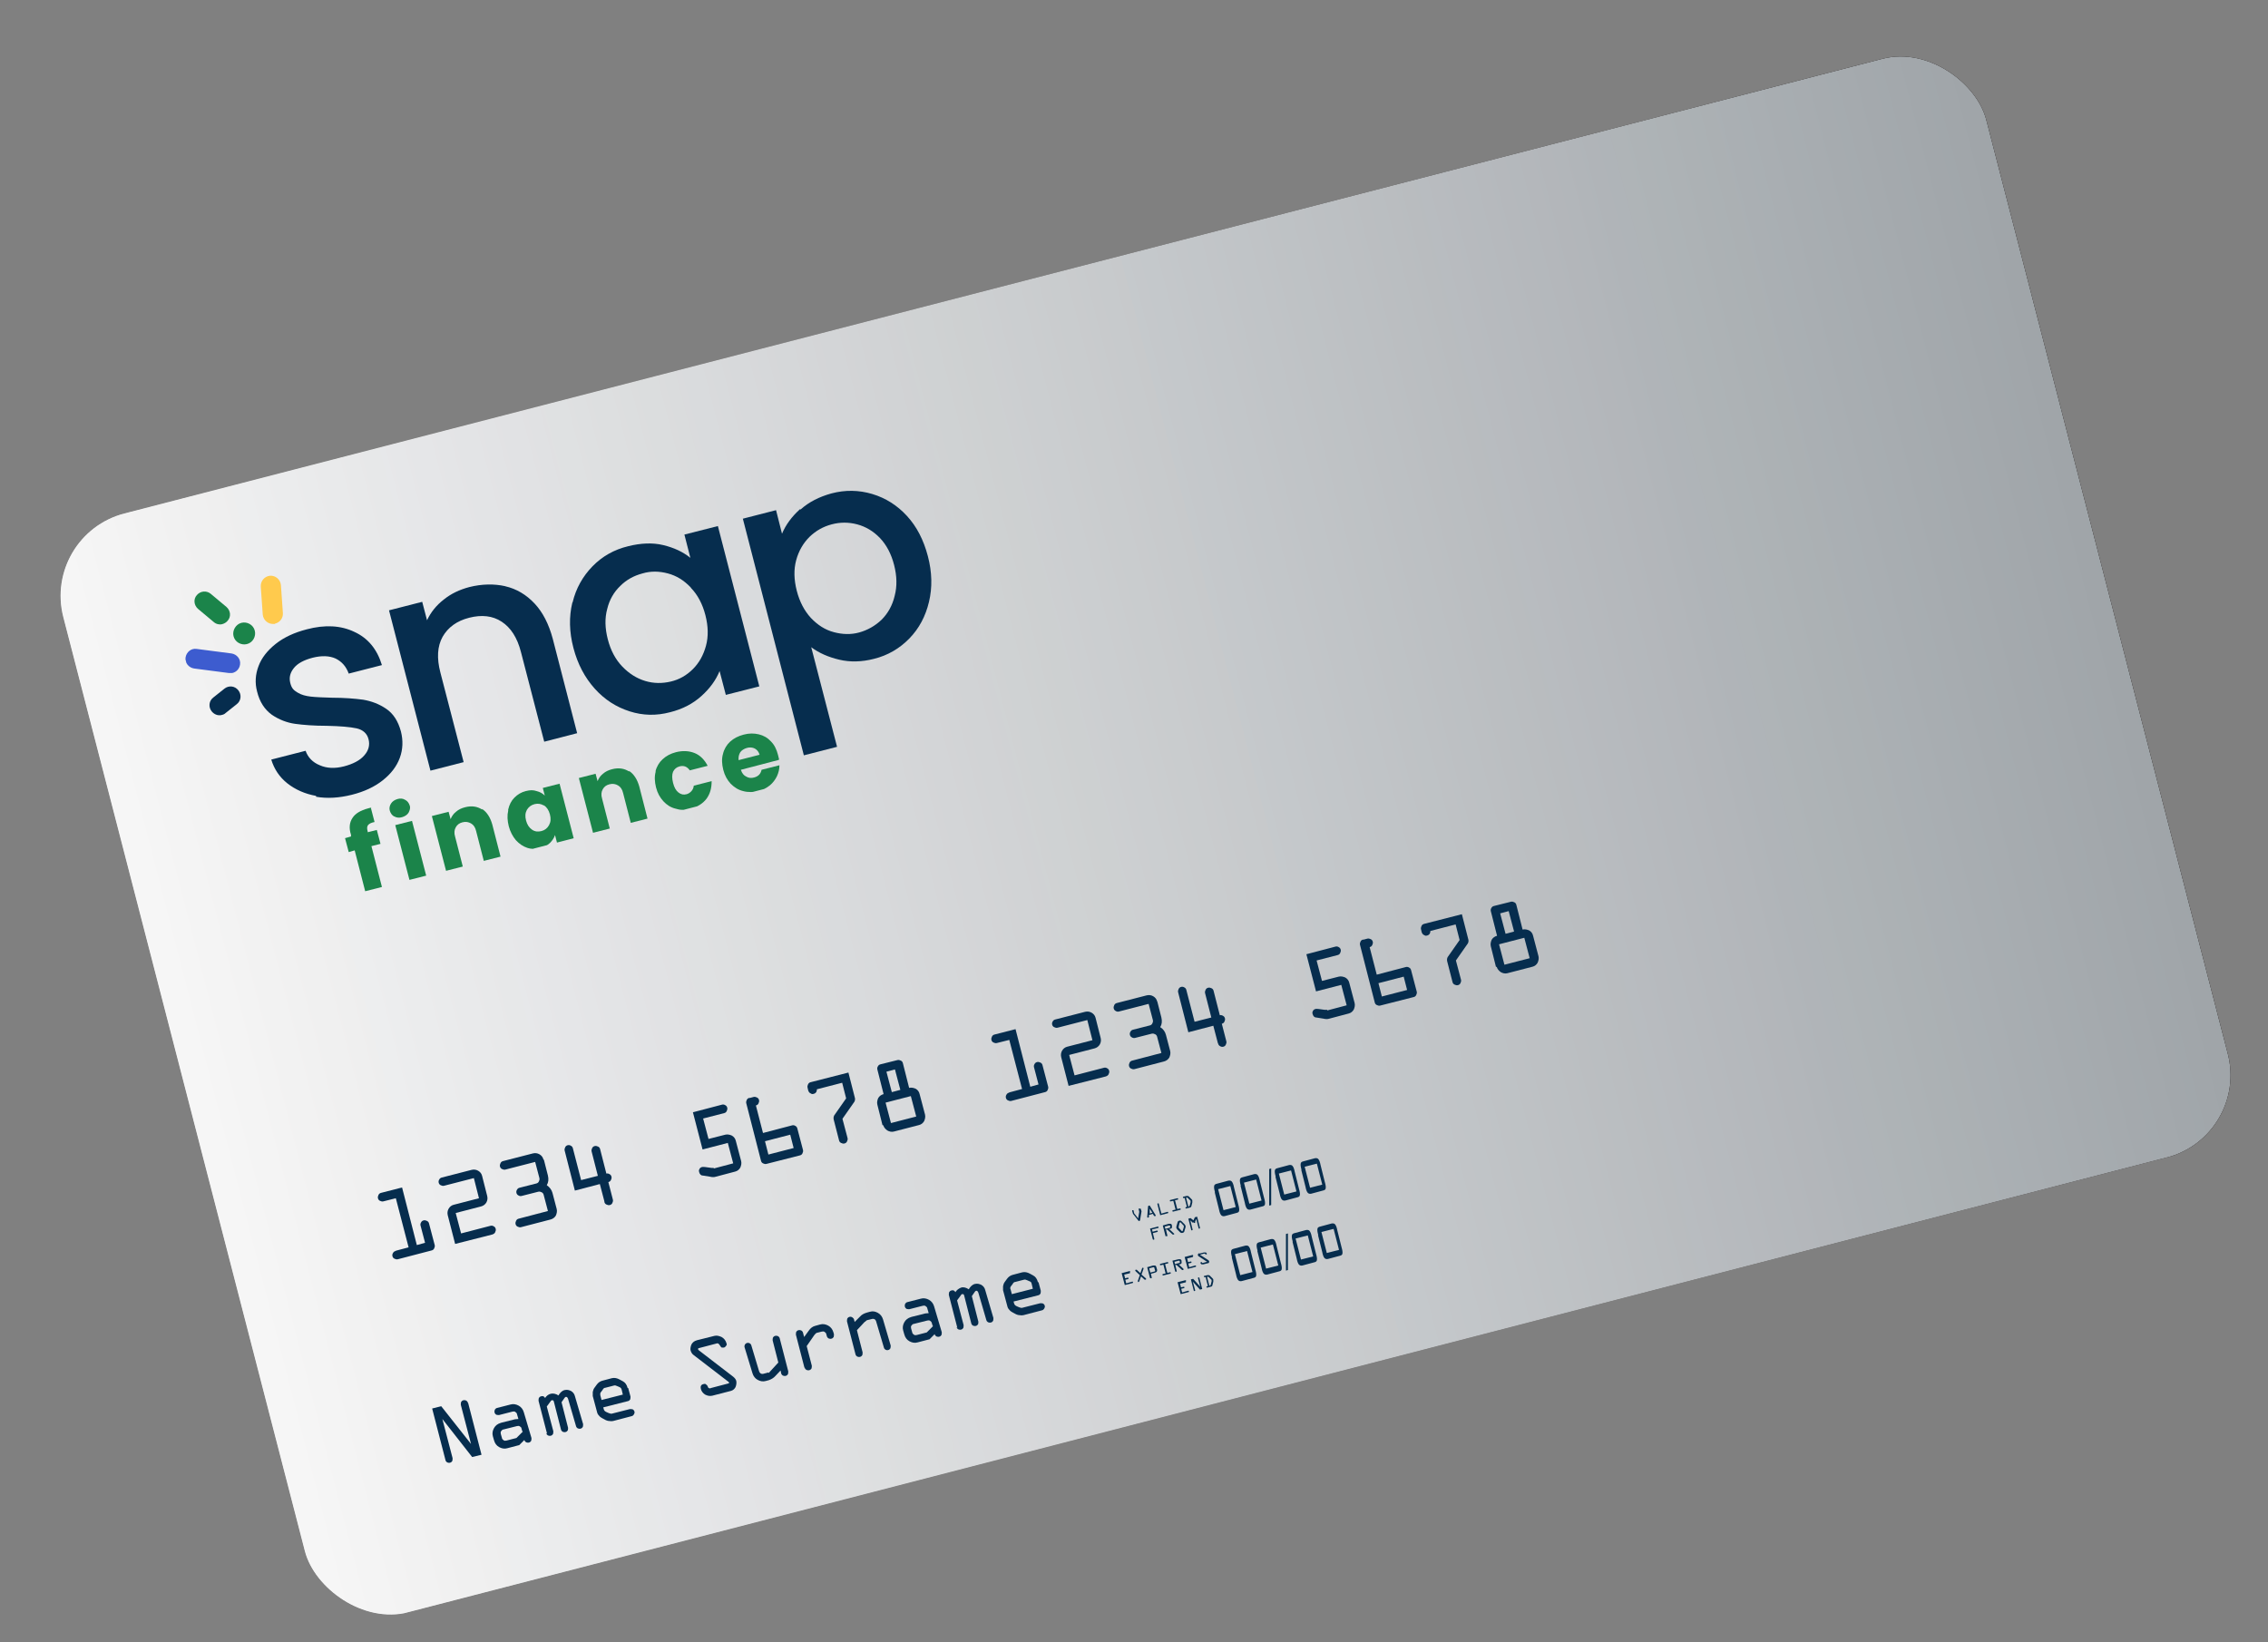 <?xml version="1.0" encoding="UTF-8"?>
<svg id="Objects" xmlns="http://www.w3.org/2000/svg" xmlns:xlink="http://www.w3.org/1999/xlink" version="1.1" viewBox="0 0 799.3 578.8">
  <rect x="0" y="0" width="799.3" height="578.8" fill="#808080" stroke="none"/>
  <defs>
    <style>
      .cls-1 {
        fill: #3d5ccf;
      }

      .cls-1, .cls-2, .cls-3, .cls-4, .cls-5, .cls-6, .cls-7 {
        stroke-width: 0px;
      }

      .cls-8 {
        clip-path: url(#clippath);
      }

      .cls-2 {
        fill: none;
      }

      .cls-3 {
        fill: url(#linear-gradient);
      }

      .cls-9 {
        clip-path: url(#clippath-1);
      }

      .cls-4 {
        fill: url(#White_Black);
      }

      .cls-5 {
        fill: #1b844a;
      }

      .cls-10 {
        opacity: .6;
      }

      .cls-6 {
        fill: #ffca4d;
      }

      .cls-7 {
        fill: #062d4e;
      }
    </style>
    <clipPath id="clippath">
      <rect class="cls-2" x="53.6" y="94.7" width="700" height="400" rx="30" ry="30" transform="translate(-60.8 110.2) rotate(-14.5)"/>
    </clipPath>
    <linearGradient id="White_Black" data-name="White, Black" x1="-43.1" y1="227.7" x2="676.1" y2="227.7" gradientTransform="translate(83.2 61.7)" gradientUnits="userSpaceOnUse">
      <stop offset="0" stop-color="#fff"/>
      <stop offset="1" stop-color="#272525"/>
    </linearGradient>
    <linearGradient id="linear-gradient" x1="-43.1" y1="227.7" x2="676.1" y2="227.7" gradientTransform="translate(83.2 61.7)" gradientUnits="userSpaceOnUse">
      <stop offset="0" stop-color="#f3f3f3"/>
      <stop offset=".9" stop-color="#eff8ff"/>
    </linearGradient>
    <clipPath id="clippath-1">
      <rect class="cls-2" x="70.3" y="176.9" width="262.5" height="116.9" transform="translate(-52.4 57.8) rotate(-14.5)"/>
    </clipPath>
  </defs>
  <g class="cls-8">
    <rect class="cls-4" x="40.1" y="83.3" width="719.2" height="412.2" transform="translate(-59.6 109) rotate(-14.5)"/>
    <g class="cls-10">
      <rect class="cls-3" x="40.1" y="83.3" width="719.2" height="412.2" transform="translate(-59.6 109) rotate(-14.5)"/>
    </g>
  </g>
  <g>
    <path class="cls-7" d="M165,494.5l4.7,18.2-3.3.8-10.5-13.4,3.6,13.8c0,.3,0,.7-.1,1-.2.3-.4.5-.8.6s-.7,0-1-.1c-.3-.2-.5-.4-.6-.8l-4.7-18.2,3.2-.8,10.5,13.3-3.6-13.8c0-.3,0-.7.1-1,.2-.3.4-.5.8-.6s.7,0,1,.1c.3.2.5.4.6.8Z"/>
    <path class="cls-7" d="M176.7,501.4l4.8-1.2c.3,0,.7-.1,1.2-.1l-.5-1.7c0-.3-.3-.6-.6-.8-.3-.2-.6-.2-1-.1l-4.7,1.2c-.3,0-.7,0-1-.1-.3-.2-.5-.4-.6-.8s0-.7.1-1c.2-.3.4-.5.8-.6l4.7-1.2c1-.3,2-.1,2.9.4.9.5,1.5,1.3,1.8,2.3l2.7,9.1c0,.3,0,.7-.1,1-.2.3-.4.5-.8.6s-.7,0-1-.1c-.3-.2-.5-.4-.6-.8l-1.8,1.8-4.2,1.1c-1,.3-2,.1-2.9-.4-.9-.5-1.5-1.3-1.8-2.4l-.4-1.4c-.3-1-.1-2,.4-2.9.5-.9,1.3-1.5,2.3-1.8ZM184.1,504.5l-.3-1c0-.4-.3-.6-.6-.8-.3-.2-.6-.2-1-.1l-4.8,1.2c-.3,0-.6.3-.8.6-.2.3-.2.6-.1,1l.4,1.4c0,.3.3.6.6.8.3.2.6.2,1,.1l3.5-.9,2.3-2.3Z"/>
    <path class="cls-7" d="M192.8,505.3l-3-11.6c0-.3,0-.7.1-1,.2-.3.4-.5.8-.6.6-.2,1.1,0,1.4.6.5-.8,1.2-1.3,2-1.5s1.9,0,2.7.6c.6-1,1.3-1.7,2.2-1.9s1.5,0,2.2.3c.7.4,1.2,1,1.4,1.8l2.9,9.9c0,.3,0,.6-.1,1-.2.3-.4.5-.8.6s-.7,0-1-.1c-.3-.2-.5-.4-.6-.8l-2.8-9.6c-.2-.5-.4-.7-.7-.7s-.3.2-.5.3l-1.1,1.6,2.3,9c0,.3,0,.6-.1.9-.2.3-.4.5-.8.6s-.6,0-1-.1c-.3-.2-.5-.4-.6-.8l-2.5-9.8c-.1-.4-.3-.6-.7-.5s-.3.1-.4.3l-1.4,1.9,2.3,8.7c0,.3,0,.6-.1,1-.2.3-.4.5-.8.6s-.7,0-1-.1c-.3-.2-.5-.4-.6-.8Z"/>
    <path class="cls-7" d="M221.4,489.2l.8,3c0,.3,0,.6-.1,1-.2.3-.4.5-.8.6l-8.7,2.2.2.7c.1.4.4.7.8.9l.9.4c.5.2.9.3,1.2.2l6.3-1.6c.3,0,.7,0,1,.1.3.2.5.4.6.8s0,.6-.2,1c-.2.3-.4.5-.8.6l-6.5,1.7c-.4.1-.9.1-1.4,0-.5,0-.9-.2-1.2-.3l-1.3-.7c-.4-.2-.8-.5-1.1-.9-.4-.4-.6-.8-.7-1.3l-1.5-5.6c0-.3,0-.8,0-1.4.1-.6.3-1.1.6-1.5l.8-1.1c.5-.7,1.2-1.2,2-1.4l3.4-.9c.9-.2,1.8,0,2.7.5l1.1.6c.8.4,1.4,1.2,1.7,2.4ZM211.5,491.5l.5,1.9,7.5-1.9-.4-1.7c-.1-.5-.4-.8-.7-.9l-.9-.4c-.4-.2-.8-.3-1.1-.2l-3.1.8c-.4,0-.7.3-.9.7l-.6.8c-.3.3-.3.7-.2,1.1Z"/>
    <path class="cls-7" d="M245.4,472.4l6.4-1.6c.8-.2,1.6,0,2.5.4.9.5,1.4,1.2,1.7,2.1s0,.7-.1,1c-.2.3-.4.5-.7.6s-.7,0-.9,0c-.2-.1-.4-.5-.7-.9-.3-.5-.7-.7-1.1-.5l-6.1,1.6c-.3,0-.4.2-.4.4,0,.1.1.2.3.4l12.1,9.3c.6.5,1,1,1.1,1.6s0,1.4-.3,2.1c-.4.7-.9,1.1-1.6,1.3l-6.6,1.7c-.9.2-1.7,0-2.5-.4-.8-.5-1.3-1.2-1.5-2s0-1.5.9-1.7.6,0,.9.1c.3.2.5.4.6.7s.2.5.4.6c.2.1.5.2.7,0l6.1-1.6c.3,0,.4-.2.3-.4,0-.1-.1-.2-.3-.3l-12.1-9.3c-.6-.4-.9-1-1.1-1.6s0-1.5.3-2.2c.4-.7,1-1.2,1.8-1.4Z"/>
    <path class="cls-7" d="M270.9,483.9l3.4-3.7-2-7.8c0-.3,0-.7.1-1,.2-.3.4-.5.8-.6s.7,0,1,.1c.3.2.5.4.6.8l3,11.6c0,.3,0,.6-.1,1-.2.3-.4.5-.8.6s-.6,0-1-.1c-.3-.2-.5-.4-.6-.8l-.2-1-1.8,1.9c-.7.8-1.5,1.2-2.3,1.5l-1.1.3c-1,.3-2,.1-2.9-.4-.9-.5-1.5-1.3-1.8-2.3l-2.8-9.2c-.1-.3,0-.6.1-.9.2-.3.4-.5.8-.6s.6,0,.9.1c.3.2.5.4.6.8l2.7,9c.3.9.9,1.2,1.8.9l1.5-.4Z"/>
    <path class="cls-7" d="M283.5,482l-3-11.6c0-.3,0-.7.1-1,.2-.3.4-.5.8-.6s.7,0,1,.1c.3.2.5.4.6.8l.4,1.5,1.6-2.2c.6-.9,1.4-1.5,2.2-1.7l1.8-.5c1-.3,2-.1,2.9.4.9.5,1.5,1.3,1.8,2.3l.2.7c0,.3,0,.7-.1,1-.2.3-.4.5-.8.6s-.7,0-1-.1c-.3-.2-.5-.4-.6-.8l-.2-.7c0-.3-.3-.6-.6-.8-.3-.2-.6-.2-1-.1l-1.6.4c-.3,0-.7.4-1,.8l-2.7,3.9,1.8,6.9c0,.3,0,.7-.1,1-.2.3-.4.5-.8.6s-.7,0-1-.1c-.3-.2-.5-.4-.6-.8Z"/>
    <path class="cls-7" d="M304.8,465.8l-2.8,3,2,7.8c0,.3,0,.6-.1,1-.2.3-.4.5-.8.6s-.7,0-1-.1c-.3-.2-.5-.4-.6-.8l-3-11.6c0-.3,0-.7.1-1,.2-.3.4-.5.8-.6s.7,0,1,.2c.3.2.5.4.6.8l.2.8,1.9-1.9c.6-.7,1.4-1.1,2.4-1.4l1.1-.3c1-.3,1.9-.1,2.8.4.9.5,1.5,1.3,1.8,2.3l2.7,9.2c0,.3,0,.6-.1,1-.2.3-.4.5-.8.6s-.6,0-.9-.1c-.3-.2-.5-.4-.6-.8l-2.7-9.1c-.2-.8-.8-1.2-1.7-.9l-1.2.3c-.4,0-.7.3-1.1.7Z"/>
    <path class="cls-7" d="M321.3,464.1l4.8-1.2c.3,0,.7-.1,1.2-.1l-.5-1.7c0-.3-.3-.6-.6-.8-.3-.2-.6-.2-1-.1l-4.7,1.2c-.3,0-.7,0-1-.1-.3-.2-.5-.4-.6-.8s0-.7.1-1c.2-.3.4-.5.8-.6l4.7-1.2c1-.3,2-.1,2.9.4.9.5,1.5,1.3,1.8,2.3l2.7,9.1c0,.3,0,.7-.1,1-.2.3-.4.5-.8.6s-.7,0-1-.1c-.3-.2-.5-.4-.6-.8l-1.8,1.8-4.2,1.1c-1,.3-2,.1-2.9-.4-.9-.5-1.5-1.3-1.8-2.4l-.4-1.4c-.3-1-.1-2,.4-2.9.5-.9,1.3-1.5,2.3-1.8ZM328.7,467.3l-.3-1c-.1-.4-.3-.6-.6-.8-.3-.2-.6-.2-1-.1l-4.8,1.2c-.3,0-.6.3-.8.6-.2.3-.2.6-.1,1l.4,1.4c0,.3.3.6.6.8.3.2.6.2,1,.1l3.5-.9,2.3-2.3Z"/>
    <path class="cls-7" d="M337.4,468l-3-11.6c0-.3,0-.7.1-1,.2-.3.4-.5.8-.6.6-.2,1.1,0,1.4.6.5-.8,1.2-1.3,2-1.6s1.9,0,2.7.6c.6-1,1.3-1.7,2.2-1.9s1.5,0,2.2.3c.7.4,1.2,1,1.4,1.8l2.9,9.9c0,.3,0,.6-.1,1-.2.3-.4.5-.8.6s-.7,0-1-.1c-.3-.2-.5-.4-.6-.8l-2.8-9.6c-.2-.5-.4-.7-.7-.7s-.3.2-.5.3l-1.1,1.6,2.3,9c0,.3,0,.6-.1.9-.2.3-.4.5-.8.6s-.6,0-1-.1c-.3-.2-.5-.4-.6-.8l-2.5-9.8c-.1-.4-.3-.6-.7-.5s-.3.1-.4.3l-1.4,1.9,2.3,8.7c0,.3,0,.6-.1,1-.2.3-.4.5-.8.6s-.7,0-1-.1c-.3-.2-.5-.4-.6-.8Z"/>
    <path class="cls-7" d="M366,451.9l.8,3c0,.3,0,.6-.1,1-.2.3-.4.5-.8.6l-8.7,2.2.2.7c.1.4.4.7.8.9l.9.4c.5.2.9.3,1.2.2l6.3-1.6c.3,0,.7,0,1,.1.3.2.5.4.6.8s0,.6-.2,1c-.2.3-.4.5-.8.6l-6.5,1.7c-.4.1-.9.1-1.4,0-.5,0-.9-.2-1.2-.3l-1.3-.7c-.4-.2-.8-.5-1.1-.9-.4-.4-.6-.8-.7-1.3l-1.5-5.6c0-.3,0-.8,0-1.4.1-.6.3-1.1.6-1.5l.8-1.1c.5-.7,1.2-1.2,2-1.4l3.4-.9c.9-.2,1.8,0,2.7.5l1.1.6c.8.4,1.4,1.2,1.7,2.4ZM356.1,454.2l.5,1.9,7.4-1.9-.4-1.7c-.1-.5-.3-.8-.7-.9l-.9-.4c-.4-.2-.8-.3-1.1-.2l-3.1.8c-.4,0-.7.3-.9.7l-.6.8c-.3.3-.3.7-.2,1.1Z"/>
  </g>
  <g>
    <path class="cls-7" d="M139.5,440.8l4.5-1.2-4.5-17.3-4.4,1.1c-.4.1-.8,0-1.2-.2-.4-.2-.6-.5-.7-.9s0-.8.2-1.2c.2-.4.5-.6.9-.7l7.4-1.9,5.2,20.3,2.9-.8-1.6-6.1c-.1-.4,0-.8.2-1.1.2-.4.5-.6.9-.7s.8,0,1.2.2c.4.2.6.5.7.9l2,7.6c.1.4,0,.8-.2,1.2-.2.4-.5.6-.9.7l-11.9,3.1c-.4.1-.8,0-1.2-.2-.4-.2-.6-.5-.7-.9s0-.8.2-1.1c.2-.4.5-.6.9-.7Z"/>
    <path class="cls-7" d="M173.8,435l-13.4,3.4-2.6-10.1c-.2-.8-.1-1.6.3-2.3.4-.7,1-1.2,1.8-1.4l8.9-2.3-1.8-7.1-10.5,2.7c-.4.1-.8,0-1.2-.2-.4-.2-.6-.5-.7-.9s0-.8.2-1.1c.2-.4.5-.6.9-.7l10.5-2.7c.8-.2,1.6-.1,2.3.3.7.4,1.2,1,1.4,1.8l1.8,7.1c.2.8.1,1.6-.3,2.3-.4.7-1.1,1.2-1.9,1.4l-8.9,2.3,1.9,7.2,10.4-2.7c.4-.1.8,0,1.1.2.4.2.6.5.7.9s0,.8-.2,1.2c-.2.4-.5.6-.9.7Z"/>
    <path class="cls-7" d="M191.7,408.8l1.4,5.5c.3,1.3.2,2.4-.4,3.4,1,.7,1.7,1.6,2,2.7l1.5,5.7c.2.8,0,1.6-.3,2.3-.4.7-1.1,1.2-1.9,1.4l-10.4,2.7c-.4.1-.8,0-1.2-.2-.4-.2-.6-.5-.7-.9s0-.8.2-1.2c.2-.4.5-.6.9-.7l10.3-2.7-1.5-5.7c-.1-.4-.3-.7-.7-.9-.4-.2-.7-.3-1.2-.2l-5.9,1.5c-.4.1-.8,0-1.1-.2-.4-.2-.6-.5-.7-.9s0-.8.2-1.1c.2-.4.5-.6.9-.7l5.9-1.5c.4-.1.7-.3.9-.7.2-.4.3-.7.2-1.2l-1.5-5.7-10.5,2.7c-.4.1-.8,0-1.2-.2-.4-.2-.6-.5-.7-.9s0-.8.2-1.2c.2-.4.5-.6.9-.7l10.5-2.7c.8-.2,1.6-.1,2.3.3.7.4,1.2,1,1.4,1.8Z"/>
    <path class="cls-7" d="M213,423.4l-1.6-6.1-8.8,2.3-3.6-14.1c-.1-.4,0-.8.2-1.2.2-.4.5-.6.9-.7s.8,0,1.1.2c.4.2.6.5.7.9l2.9,11.2,5.9-1.5-2.2-8.6c-.1-.4,0-.8.2-1.2.2-.4.5-.6.9-.7s.8,0,1.2.2c.4.2.6.5.7.9l2.2,8.6c.4-.1.8,0,1.1.2.4.2.6.5.7.9s0,.8-.2,1.2c-.2.4-.5.6-.9.7l1.6,6.2c.1.4,0,.8-.2,1.2-.2.4-.5.6-.9.7s-.8,0-1.2-.2c-.4-.2-.6-.5-.7-.9Z"/>
    <path class="cls-7" d="M251.6,411.8l6.8-1.8-1.9-7.2-8.9,2.3-3.4-13.1,10.3-2.7c.4-.1.8,0,1.1.2.4.2.6.5.7.9s0,.8-.2,1.2c-.2.4-.5.6-.9.7l-7.4,1.9,1.9,7.2,5.9-1.5c.8-.2,1.6,0,2.3.3.7.4,1.2,1,1.4,1.8l1.9,7.2c.2.8,0,1.6-.3,2.3-.4.7-1,1.2-1.8,1.4l-6.8,1.8c-.6.2-1.3.2-2.1,0l-2.5-.4c-.7,0-1.1-.5-1.3-1.2s0-.8.1-1.1c.2-.4.5-.6.9-.7s.7,0,1.1,0l2.2.3c.3,0,.5,0,.8,0Z"/>
    <path class="cls-7" d="M264.1,387l1.5-.4c.4-.1.8,0,1.2.2.4.2.6.5.7.9s0,.8-.2,1.2c-.2.4-.5.6-.9.7l2.5,9.7,10.3-2.7c.4-.1.8,0,1.1.2.4.2.6.5.7.9l2,7.6c.1.4,0,.8-.2,1.2-.2.4-.5.6-.9.7l-11.8,3c-.4.1-.8,0-1.2-.2-.4-.2-.6-.5-.7-.9l-5.2-20.3c-.1-.4,0-.8.2-1.2.2-.4.5-.6,1-.7ZM269.6,402.2l1.2,4.7,8.9-2.3-1.2-4.7-8.9,2.3Z"/>
    <path class="cls-7" d="M284.9,384.6l-.3-1.3c-.1-.4,0-.8.2-1.2.2-.4.5-.6.9-.7l13.3-3.4,2.3,9c.1.5,0,.9-.2,1.3l-4.2,6,1.8,6.8c.1.4,0,.8-.2,1.2-.2.4-.5.6-.9.7s-.8,0-1.2-.2c-.4-.2-.6-.5-.7-.9l-1.9-7.4c-.1-.6,0-1,.2-1.4l4.2-6-1.4-5.5-8.9,2.3c0,.9-.4,1.4-1.1,1.6s-.8,0-1.2-.2c-.4-.2-.6-.5-.7-.9Z"/>
    <path class="cls-7" d="M311,396.5l-1.8-7.2c-.2-.8,0-1.6.3-2.3.4-.7,1.1-1.2,1.9-1.4l-2.2-8.7c-.1-.4,0-.8.2-1.1.2-.4.5-.6.9-.7l6-1.5c.4-.1.8,0,1.2.2.4.2.6.5.7.9l2.2,8.7c.8-.2,1.6,0,2.3.3.7.4,1.2,1,1.4,1.9l1.9,7.2c.2.8,0,1.6-.3,2.3-.4.7-1,1.2-1.8,1.4l-8.9,2.3c-.8.2-1.6,0-2.3-.4-.7-.5-1.2-1.1-1.4-1.8ZM312.1,388.6l1.9,7.2,8.9-2.3-1.9-7.2-8.9,2.3ZM312.4,377.7l1.9,7.2,3-.8-1.9-7.2-3,.8Z"/>
    <path class="cls-7" d="M355.7,385l4.5-1.2-4.5-17.3-4.4,1.1c-.4.1-.8,0-1.2-.2-.4-.2-.6-.5-.7-.9s0-.8.2-1.2c.2-.4.5-.6.9-.7l7.4-1.9,5.2,20.3,2.9-.8-1.6-6.1c-.1-.4,0-.8.2-1.1.2-.4.5-.6.9-.7s.8,0,1.2.2c.4.2.6.5.7.9l2,7.6c.1.4,0,.8-.2,1.2-.2.4-.5.6-.9.7l-11.9,3.1c-.4.1-.8,0-1.2-.2-.4-.2-.6-.5-.7-.9s0-.8.2-1.1c.2-.4.5-.6.9-.7Z"/>
    <path class="cls-7" d="M390,379.3l-13.4,3.4-2.6-10.1c-.2-.8-.1-1.6.3-2.3.4-.7,1-1.2,1.8-1.4l8.9-2.3-1.8-7.1-10.5,2.7c-.4.1-.8,0-1.2-.2-.4-.2-.6-.5-.7-.9s0-.8.2-1.1c.2-.4.5-.6.9-.7l10.5-2.7c.8-.2,1.6-.1,2.3.3.7.4,1.2,1,1.4,1.8l1.8,7.1c.2.8.1,1.6-.3,2.3-.4.7-1.1,1.2-1.9,1.4l-8.9,2.3,1.9,7.2,10.4-2.7c.4-.1.8,0,1.1.2.4.2.6.5.7.9s0,.8-.2,1.2c-.2.4-.5.6-.9.7Z"/>
    <path class="cls-7" d="M407.9,353.1l1.4,5.5c.3,1.3.2,2.4-.4,3.4,1.1.7,1.7,1.6,2,2.7l1.5,5.7c.2.8,0,1.6-.3,2.3-.4.7-1.1,1.2-1.9,1.4l-10.4,2.7c-.4.1-.8,0-1.2-.2-.4-.2-.6-.5-.7-.9s0-.8.2-1.2c.2-.4.5-.6.9-.7l10.3-2.7-1.5-5.7c-.1-.4-.3-.7-.7-.9-.4-.2-.7-.3-1.2-.2l-5.9,1.5c-.4.1-.8,0-1.1-.2-.4-.2-.6-.5-.7-.9s0-.8.2-1.1c.2-.4.5-.6.9-.7l5.9-1.5c.4-.1.7-.3.9-.7.2-.4.3-.7.2-1.2l-1.5-5.7-10.5,2.7c-.4.1-.8,0-1.1-.2-.4-.2-.6-.5-.7-.9s0-.8.2-1.2c.2-.4.5-.6.9-.7l10.5-2.7c.8-.2,1.6-.1,2.3.3.7.4,1.2,1,1.4,1.8Z"/>
    <path class="cls-7" d="M429.2,367.6l-1.6-6.1-8.8,2.3-3.6-14.1c-.1-.4,0-.8.2-1.2.2-.4.5-.6.9-.7s.8,0,1.1.2c.4.2.6.5.7.9l2.9,11.2,5.9-1.5-2.2-8.6c-.1-.4,0-.8.2-1.2.2-.4.5-.6.9-.7s.8,0,1.2.2c.4.2.6.5.7.9l2.2,8.6c.4-.1.8,0,1.1.2.4.2.6.5.7.9s0,.8-.2,1.2c-.2.4-.5.6-.9.7l1.6,6.2c.1.4,0,.8-.2,1.2-.2.4-.5.6-.9.7s-.8,0-1.1-.2c-.4-.2-.6-.5-.7-.9Z"/>
    <path class="cls-7" d="M467.8,356.1l6.8-1.8-1.9-7.2-8.9,2.3-3.4-13.1,10.3-2.7c.4-.1.8,0,1.1.2.4.2.6.5.7.9s0,.8-.2,1.2c-.2.4-.5.6-.9.7l-7.4,1.9,1.9,7.2,5.9-1.5c.8-.2,1.6,0,2.3.3.7.4,1.2,1,1.4,1.8l1.9,7.2c.2.8,0,1.6-.3,2.3-.4.7-1,1.2-1.8,1.4l-6.8,1.8c-.6.2-1.3.2-2.1,0l-2.5-.4c-.7,0-1.1-.5-1.3-1.2s0-.8.1-1.1c.2-.4.5-.6.9-.7s.7,0,1.1,0l2.2.3c.3,0,.5,0,.8,0Z"/>
    <path class="cls-7" d="M480.4,331.2l1.5-.4c.4-.1.8,0,1.2.2.4.2.6.5.7.9s0,.8-.2,1.2c-.2.4-.5.6-.9.7l2.5,9.7,10.3-2.7c.4-.1.8,0,1.1.2.4.2.6.5.7.9l2,7.6c.1.4,0,.8-.2,1.2-.2.4-.5.6-.9.7l-11.8,3c-.4.1-.8,0-1.2-.2-.4-.2-.6-.5-.7-.9l-5.2-20.3c-.1-.4,0-.8.2-1.2.2-.4.5-.6,1-.7ZM485.8,346.5l1.2,4.7,8.9-2.3-1.2-4.7-8.9,2.3Z"/>
    <path class="cls-7" d="M501.1,328.8l-.3-1.3c-.1-.4,0-.8.2-1.2.2-.4.5-.6.9-.7l13.3-3.4,2.3,9c.1.5,0,.9-.2,1.3l-4.2,6,1.8,6.8c.1.4,0,.8-.2,1.2-.2.4-.5.6-.9.7s-.8,0-1.2-.2c-.4-.2-.6-.5-.7-.9l-1.9-7.4c-.1-.6,0-1,.2-1.4l4.2-6-1.4-5.5-8.9,2.3c0,.9-.4,1.4-1.1,1.6s-.8,0-1.2-.2c-.4-.2-.6-.5-.7-.9Z"/>
    <path class="cls-7" d="M527.2,340.7l-1.8-7.2c-.2-.8,0-1.6.3-2.3.4-.7,1.1-1.2,1.9-1.4l-2.2-8.7c-.1-.4,0-.8.2-1.1.2-.4.5-.6.9-.7l6-1.5c.4-.1.8,0,1.2.2.4.2.6.5.7.9l2.2,8.7c.8-.2,1.6,0,2.3.3.7.4,1.2,1,1.4,1.9l1.9,7.2c.2.8,0,1.6-.3,2.3-.4.7-1,1.2-1.8,1.4l-8.9,2.3c-.8.2-1.6,0-2.3-.4-.7-.5-1.2-1.1-1.4-1.8ZM528.3,332.8l1.9,7.2,8.9-2.3-1.9-7.2-8.9,2.3ZM528.7,321.9l1.9,7.2,3-.8-1.9-7.2-3,.8Z"/>
  </g>
  <g>
    <g>
      <path class="cls-7" d="M402,425.9l.3,1-.5,3.1c0,.1-.1.2-.2.3s-.3,0-.4-.1l-1.9-2.4-.3-1c0,0,0-.1,0-.2,0,0,.1-.1.2-.1s.2,0,.2,0c0,0,.1,0,.1.2l.2.9,1.4,1.8.4-2.3-.2-.9c0,0,0-.1,0-.2,0,0,.1-.1.2-.1s.2,0,.2,0c0,0,.1,0,.1.2Z"/>
      <path class="cls-7" d="M404.3,429.1l.3-3.9c0-.1,0-.2.3-.3s.3,0,.3,0l2.1,3.4s0,0,0,0c0,0,0,.1,0,.2,0,0-.1.1-.2.1-.2,0-.3,0-.4-.1l-.4-.7-1.4.4v.8c0,0,0,0-.1.1,0,0,0,0-.2,0,0,0-.2,0-.2,0,0,0-.1,0-.1-.2s0,0,0-.1ZM405.2,426.1v1.6c-.1,0,.9-.3.9-.3l-.9-1.4Z"/>
      <path class="cls-7" d="M408.9,428.3l-1-3.9c0,0,0-.1,0-.2,0,0,.1-.1.2-.1s.2,0,.2,0c0,0,.1,0,.1.2l.9,3.4,2.1-.6c0,0,.2,0,.2,0,0,0,.1,0,.1.2s0,.1,0,.2c0,0-.1.1-.2.1l-2.7.7Z"/>
      <path class="cls-7" d="M412.5,422.9l2.4-.6c0,0,.2,0,.2,0,0,0,.1,0,.1.2s0,.1,0,.2c0,0-.1.1-.2.1l-.9.2.8,3.1.9-.2c0,0,.2,0,.2,0,0,0,.1,0,.1.2s0,.1,0,.2c0,0-.1.1-.2.1l-2.4.6c0,0-.2,0-.2,0,0,0-.1,0-.1-.2s0-.1,0-.2c0,0,.1-.1.2-.1l.9-.2-.8-3.1-.9.2c0,0-.2,0-.2,0,0,0-.1,0-.1-.2s0-.1,0-.2c0,0,.1-.1.2-.1Z"/>
      <path class="cls-7" d="M416.9,421.8l1.2-.3c.2,0,.3,0,.5,0,.2,0,.3.1.4.2l.9.9c.2.2.3.3.3.6s0,.4,0,.6l-.3,1.2c0,.2-.1.3-.2.4-.1.1-.3.2-.4.2l-1.2.3c0,0-.2,0-.2,0,0,0-.1,0-.1-.2s0-.1,0-.2c0,0,.1-.1.2-.1h.3c0,0-.8-3.2-.8-3.2h-.3c0,.1-.2,0-.2,0,0,0-.1,0-.1-.2s0-.1,0-.2c0,0,.1-.1.2-.1ZM418,422.1l.8,3.1h.2c.1,0,.2-.2.3-.3l.3-1.2c0-.2,0-.3,0-.4s0-.2-.2-.3l-.9-.9c0,0-.2-.1-.4,0h-.2Z"/>
    </g>
    <g>
      <path class="cls-7" d="M406.3,436.9l-1-3.9,2.7-.7c0,0,.2,0,.2,0,0,0,.1,0,.1.2s0,.1,0,.2c0,0-.1.1-.2.1l-2.1.5.2.8,1.5-.4c0,0,.2,0,.2,0,0,0,.1,0,.1.2s0,.1,0,.2c0,0-.1.1-.2.1l-1.5.4.5,2c0,0,0,.1,0,.2,0,0-.1.1-.2.1s-.2,0-.2,0c0,0-.1,0-.1-.2Z"/>
      <path class="cls-7" d="M410.8,435.8l-1-3.9,2.1-.6c.2,0,.5,0,.7,0,.2.1.4.3.4.5v.3c.1.2,0,.4,0,.6-.1.2-.3.3-.6.4h-.4c0,0,1.7,1.6,1.7,1.6,0,0,0,0,.1.1s0,.1,0,.2c0,0-.1.1-.2.1-.1,0-.2,0-.3,0l-2-1.8h-.4c0,.1.5,2.1.5,2.1,0,0,0,.1,0,.2,0,0-.1.1-.2.1s-.2,0-.2,0c0,0-.1,0-.1-.2ZM410.7,433.1l1.5-.4c0,0,.1,0,.2-.1,0,0,0-.1,0-.2v-.3c0,0-.1-.1-.2-.2,0,0-.2,0-.2,0l-1.5.4.2.8Z"/>
      <path class="cls-7" d="M416.5,430.5l1,1c.1.1.2.3.3.5s0,.4,0,.6l-.4,1.3c0,.3-.3.5-.6.6s-.3,0-.5,0c-.1,0-.3-.1-.4-.2l-1-1c-.1-.1-.2-.3-.3-.5s0-.4,0-.6l.4-1.4c0-.3.3-.5.6-.6s.6,0,.8.2ZM415.7,431l-.3,1.3c0,.1,0,.2,0,.3s0,.2.2.3l.9,1c0,0,.1,0,.2,0s.1,0,.1-.1l.4-1.3c0-.1,0-.2,0-.4s0-.2-.2-.3l-.9-1c0,0-.1,0-.2,0s-.1,0-.2.2Z"/>
      <path class="cls-7" d="M420.3,430.9h0c0-.1-.8-.8-.8-.8l.8,3.2c0,0,0,.1,0,.2,0,0-.1.1-.2.1s-.2,0-.2,0c0,0-.1,0-.1-.2l-1-3.9.8-.2,1,.8.5-1.1.8-.2,1,3.9c0,0,0,.1,0,.2,0,0-.1.1-.2.1s-.2,0-.2,0c0,0-.1,0-.1-.2l-.8-3.2-.4.9h0c0,.2,0,.3,0,.4,0,0-.1.1-.2.1s-.2,0-.2,0c0,0-.1,0-.1-.2Z"/>
    </g>
  </g>
  <g>
    <g>
      <path class="cls-7" d="M398.3,448.7l-2.1.5.3,1.3.9-.2c0,0,.2,0,.2,0,0,0,.1,0,.1.2s0,.1,0,.2c0,0-.1.1-.2.1l-.9.2.3,1.3,2.1-.6c0,0,.2,0,.2,0,0,0,.1,0,.1.2s0,.1,0,.2c0,0-.1.1-.2.1l-2.7.7-1.1-4.2,2.7-.7c0,0,.2,0,.2,0,0,0,.1,0,.1.2s0,.1,0,.2c0,0-.1.1-.2.1Z"/>
      <path class="cls-7" d="M402.1,449.9l-.6,1.7c0,0-.1.2-.2.2s-.2,0-.2,0c0,0-.1,0-.1-.2s0-.1,0-.2l.7-2-1.5-1.4c0,0,0-.1-.1-.2s0-.1,0-.2c0,0,.1-.1.2-.1.1,0,.2,0,.3,0l1.3,1.2.6-1.7c0-.1.1-.2.2-.2s.2,0,.2,0c0,0,.1,0,.1.2s0,0,0,.2l-.7,2,1.6,1.4s0,0,0,.1c0,0,0,.1,0,.2,0,0-.1.1-.2.1s-.2,0-.3,0l-1.3-1.2Z"/>
      <path class="cls-7" d="M405.3,450.5l-1-3.9,2.1-.6c.2,0,.5,0,.7,0,.2.1.4.3.4.5l.3,1c0,.2,0,.4-.1.6-.1.2-.3.3-.6.4l-1.5.4.3,1.3c0,0,0,.1,0,.2,0,0-.1.1-.2.1s-.2,0-.2,0c0,0-.1,0-.1-.2ZM405.4,448.5l1.5-.4c0,0,.1,0,.2-.1,0,0,0-.1,0-.2l-.3-1c0,0,0-.1-.1-.2,0,0-.1,0-.2,0l-1.5.4.4,1.5Z"/>
      <path class="cls-7" d="M409,445.4l2.4-.6c0,0,.2,0,.2,0,0,0,.1,0,.1.2s0,.1,0,.2c0,0-.1.1-.2.1l-.9.2.8,3.1.9-.2c0,0,.2,0,.2,0,0,0,.1,0,.1.2s0,.1,0,.2c0,0-.1.1-.2.1l-2.4.6c0,0-.2,0-.2,0,0,0-.1,0-.1-.2s0-.1,0-.2c0,0,.1-.1.2-.1l.9-.2-.8-3.1-.9.2c0,0-.2,0-.2,0,0,0-.1,0-.1-.2s0-.1,0-.2c0,0,.1-.1.2-.1Z"/>
      <path class="cls-7" d="M414.2,448.2l-1-3.9,2.1-.5c.2,0,.5,0,.7,0,.2.1.4.3.4.5v.3c.1.2,0,.4,0,.6-.1.2-.3.3-.6.4h-.4c0,0,1.7,1.6,1.7,1.6,0,0,0,0,0,.1s0,.1,0,.2c0,0-.1.1-.2.1-.1,0-.2,0-.3,0l-2-1.8h-.4c0,.1.5,2.1.5,2.1,0,0,0,.1,0,.2,0,0-.1.1-.2.1s-.2,0-.2,0c0,0-.1,0-.1-.2ZM414.1,445.5l1.5-.4c0,0,.2,0,.2-.1,0,0,0-.1,0-.2v-.3c0,0-.1-.1-.2-.2,0,0-.1,0-.2,0l-1.5.4.2.8Z"/>
      <path class="cls-7" d="M420.5,443l-2.1.5.3,1.3.9-.2c0,0,.2,0,.2,0,0,0,.1,0,.1.2s0,.1,0,.2c0,0-.1.1-.2.1l-.9.2.3,1.3,2.1-.6c0,0,.2,0,.2,0,0,0,.1,0,.1.2s0,.1,0,.2c0,0-.1.1-.2.1l-2.7.7-1.1-4.2,2.7-.7c0,0,.2,0,.2,0,0,0,.1,0,.1.2s0,.1,0,.2c0,0-.1.1-.2.1Z"/>
      <path class="cls-7" d="M422.7,441.8l1.6-.4c.2,0,.4,0,.6,0,.2,0,.3.2.4.4s0,.1,0,.2c0,0-.1.1-.2.1s-.2,0-.2,0c0,0-.1-.1-.2-.2,0-.1-.2-.1-.3-.1l-1.5.4c0,0-.1,0,0,0,0,0,0,0,0,0l2.9,1.9c.1,0,.2.2.3.3s0,.3,0,.5c0,.2-.2.3-.4.3l-1.6.4c-.2,0-.4,0-.6,0-.2-.1-.3-.2-.4-.4s0-.3.2-.4.2,0,.2,0c0,0,.1,0,.1.2s0,0,.1.1c0,0,.1,0,.2,0l1.5-.4c0,0,0,0,0,0s0,0,0,0l-2.9-1.9c-.1,0-.2-.2-.3-.3s0-.3,0-.5c.1-.2.2-.3.4-.3Z"/>
    </g>
    <g>
      <path class="cls-7" d="M418,451.9l-2.1.5.3,1.3.9-.2c0,0,.2,0,.2,0,0,0,.1,0,.1.2s0,.1,0,.2c0,0-.1.1-.2.1l-.9.2.3,1.3,2.1-.6c0,0,.2,0,.2,0,0,0,.1,0,.1.2s0,.1,0,.2c0,0-.1.1-.2.1l-2.7.7-1.1-4.2,2.7-.7c0,0,.2,0,.2,0,0,0,.1,0,.1.2s0,.1,0,.2c0,0-.1.1-.2.1Z"/>
      <path class="cls-7" d="M422.7,450.4l1,3.9-.8.2-2.5-2.8.8,3c0,0,0,.1,0,.2,0,0-.1.1-.2.1s-.2,0-.2,0c0,0-.1,0-.1-.2l-1-3.9.8-.2,2.5,2.8-.8-3c0,0,0-.1,0-.2,0,0,.1-.1.2-.1s.2,0,.2,0c0,0,.1,0,.1.2Z"/>
      <path class="cls-7" d="M424.3,449.7l1.2-.3c.2,0,.3,0,.5,0,.2,0,.3.1.4.2l.9.9c.2.2.3.3.3.6s0,.4,0,.6l-.3,1.2c0,.2-.1.3-.2.4-.1.1-.3.2-.5.2l-1.1.3c0,0-.2,0-.2,0,0,0-.1,0-.1-.2s0-.1,0-.2c0,0,.1-.1.2-.1h.3c0,0-.8-3.2-.8-3.2h-.3c0,.1-.2,0-.2,0,0,0-.1,0-.1-.2s0-.1,0-.2c0,0,.1-.1.2-.1ZM425.4,450l.8,3.1h.2c.1,0,.2-.2.3-.3l.3-1.2c0-.2,0-.3,0-.4,0-.1,0-.2-.2-.3l-.9-.9c0,0-.2-.1-.4,0h-.2Z"/>
    </g>
  </g>
  <g>
    <path class="cls-7" d="M428.2,420.2c-.3-1-.4-1.8-.3-2.2,0-.4.4-.7.9-.8l4.1-1.1c.5-.1,1,0,1.2.3.3.3.6,1,.8,2.1l1.5,6c.3,1,.4,1.8.3,2.2,0,.4-.4.7-1,.8l-4.1,1.1c-.5.1-.9,0-1.2-.3-.3-.3-.6-1-.8-2.1l-1.5-6ZM431.2,426.5l4.3-1.1-1.9-7.4-4.3,1.1,1.9,7.4Z"/>
    <path class="cls-7" d="M437.3,417.9c-.3-1-.4-1.8-.3-2.2,0-.4.4-.7.9-.8l4.1-1.1c.5-.1,1,0,1.2.3.3.3.6,1,.8,2.1l1.5,6c.3,1,.4,1.8.3,2.2,0,.4-.4.7-1,.8l-4.1,1.1c-.5.1-.9,0-1.2-.3-.3-.3-.6-1-.8-2.1l-1.5-6ZM440.3,424.2l4.3-1.1-1.9-7.4-4.3,1.1,1.9,7.4Z"/>
    <path class="cls-7" d="M447.3,424.9v-12.9c0,0,.7-.2.7-.2v12.9s-.7.2-.7.2Z"/>
    <path class="cls-7" d="M449.6,414.7c-.3-1-.4-1.8-.3-2.2,0-.4.4-.7.9-.8l4.1-1.1c.5-.1,1,0,1.2.3.3.3.6,1,.8,2.1l1.5,6c.3,1,.4,1.8.3,2.2,0,.4-.4.7-1,.8l-4.1,1.1c-.5.1-.9,0-1.2-.3-.3-.3-.6-1-.8-2.1l-1.5-6ZM452.6,421l4.3-1.1-1.9-7.4-4.3,1.1,1.9,7.4Z"/>
    <path class="cls-7" d="M458.7,412.3c-.3-1-.4-1.8-.3-2.2,0-.4.4-.7.9-.8l4.1-1.1c.5-.1,1,0,1.2.3.3.3.6,1,.8,2.1l1.5,6c.3,1,.4,1.8.3,2.2,0,.4-.4.7-1,.8l-4.1,1.1c-.5.1-.9,0-1.2-.3-.3-.3-.6-1-.8-2.1l-1.5-6ZM461.7,418.6l4.3-1.1-1.9-7.4-4.3,1.1,1.9,7.4Z"/>
  </g>
  <g>
    <path class="cls-7" d="M434.2,443.1c-.3-1-.4-1.8-.3-2.2,0-.4.4-.7.9-.8l4.1-1.1c.5-.1,1,0,1.2.3.3.3.6,1,.8,2.1l1.5,6c.3,1,.4,1.8.3,2.2,0,.4-.4.7-1,.8l-4.1,1.1c-.5.1-.9,0-1.2-.3-.3-.3-.6-1-.8-2.1l-1.5-6ZM437.1,449.4l4.3-1.1-1.9-7.4-4.3,1.1,1.9,7.4Z"/>
    <path class="cls-7" d="M443.2,440.8c-.3-1-.4-1.8-.3-2.2,0-.4.4-.7.9-.8l4.1-1.1c.5-.1,1,0,1.2.3.3.3.6,1,.8,2.1l1.5,6c.3,1,.4,1.8.3,2.2,0,.4-.4.7-1,.8l-4.1,1.1c-.5.1-.9,0-1.2-.3-.3-.3-.6-1-.8-2.1l-1.5-6ZM446.2,447.1l4.3-1.1-1.9-7.4-4.3,1.1,1.9,7.4Z"/>
    <path class="cls-7" d="M453.2,447.8v-12.9c0,0,.7-.2.7-.2v12.9s-.7.2-.7.2Z"/>
    <path class="cls-7" d="M455.6,437.6c-.3-1-.4-1.8-.3-2.2,0-.4.4-.7.9-.8l4.1-1.1c.5-.1,1,0,1.2.3.3.3.6,1,.8,2.1l1.5,6c.3,1,.4,1.8.3,2.2,0,.4-.4.7-1,.8l-4.1,1.1c-.5.1-.9,0-1.2-.3-.3-.3-.6-1-.8-2.1l-1.5-6ZM458.5,443.9l4.3-1.1-1.9-7.4-4.3,1.1,1.9,7.4Z"/>
    <path class="cls-7" d="M464.6,435.3c-.3-1-.4-1.8-.3-2.2,0-.4.4-.7.9-.8l4.1-1.1c.5-.1,1,0,1.2.3.3.3.6,1,.8,2.1l1.5,6c.3,1,.4,1.8.3,2.2,0,.4-.4.7-1,.8l-4.1,1.1c-.5.1-.9,0-1.2-.3-.3-.3-.6-1-.8-2.1l-1.5-6ZM467.6,441.6l4.3-1.1-1.9-7.4-4.3,1.1,1.9,7.4Z"/>
  </g>
  <g class="cls-9">
    <g>
      <path class="cls-7" d="M111.4,280.5c-3.9-.7-7.3-2.2-10.1-4.4-2.8-2.2-4.7-5.1-5.7-8.4l12.1-3.1c.8,2.3,2.5,4.1,5,5.1,2.5,1.1,5.3,1.2,8.5.4,3.1-.8,5.7-2.1,7.2-3.9,1.5-1.7,2-3.6,1.5-5.6-.5-2.1-2-3.4-4.2-3.9-2.3-.5-5.8-.8-10.5-.9-4.5,0-8.3-.3-11.2-.7-2.9-.4-5.7-1.5-8.2-3.2-2.5-1.8-4.3-4.5-5.2-8.2-.8-3-.6-6,.5-8.9,1.1-3,3.2-5.6,6.1-7.9,2.9-2.3,6.6-4,10.9-5.1,6.4-1.7,12-1.4,16.8.9,4.8,2.2,8,6.1,9.7,11.7l-11.7,3c-.9-2.5-2.4-4.2-4.6-5.3-2.2-1-4.9-1.1-8.1-.3-3.1.8-5.3,2-6.6,3.6-1.3,1.6-1.8,3.3-1.3,5.3s1.3,2.6,2.6,3.4,2.9,1.2,4.6,1.4c1.7.2,4.2.3,7.5.4,4.4,0,8,.3,11,.7,2.9.5,5.6,1.5,8.1,3.2,2.5,1.7,4.2,4.3,5.2,8,.8,3.2.7,6.3-.4,9.3s-3.1,5.6-6,7.9c-2.9,2.3-6.5,4-10.9,5.1-4.4,1.1-8.6,1.4-12.6.7h0Z"/>
      <path class="cls-7" d="M178,206.6c4,.9,7.5,3,10.4,6.1,2.9,3.1,5,7.2,6.4,12.4l8.6,33.3-11.6,3-8.2-31.6c-1.3-5.1-3.6-8.6-6.8-10.7-3.2-2.1-7-2.5-11.4-1.4-4.4,1.1-7.5,3.4-9.4,6.7-1.9,3.4-2.1,7.6-.8,12.6l8.2,31.6-11.7,3-14.6-56.5,11.7-3,1.7,6.5c1.3-2.8,3.3-5.3,5.9-7.3,2.6-2.1,5.6-3.5,9-4.4,4.4-1.1,8.7-1.2,12.7-.3h0Z"/>
      <path class="cls-7" d="M201.8,212.3c1.2-5,3.6-9.2,7-12.7,3.4-3.5,7.6-5.9,12.6-7.1,4.4-1.1,8.6-1.3,12.3-.4,3.8.9,7,2.4,9.6,4.5l-2.1-8.2,11.8-3,14.6,56.5-11.8,3-2.2-8.4c-1.3,3.2-3.4,6.1-6.4,8.8-3,2.7-6.6,4.6-11,5.7-4.9,1.3-9.6,1.2-14.3-.3-4.7-1.5-8.8-4.1-12.3-8-3.5-3.9-6-8.6-7.5-14.3-1.5-5.7-1.6-11-.4-16h0ZM243.4,207c-2.4-2.5-5-4.1-8-4.9-3-.8-6-.9-9,0-3,.8-5.6,2.2-7.8,4.4-2.2,2.1-3.8,4.8-4.6,8.1-.9,3.3-.8,6.8.2,10.7,1,3.9,2.7,7.1,5.1,9.6,2.4,2.5,5.1,4.2,8.1,5.1,3,.9,6,.9,9,.2s5.6-2.2,7.8-4.4c2.2-2.2,3.7-4.9,4.6-8.2.9-3.3.8-6.9-.2-10.8-1-3.9-2.7-7.1-5-9.5h0Z"/>
      <path class="cls-7" d="M282.1,179.6c3-2.7,6.6-4.5,10.9-5.7,4.9-1.3,9.7-1.2,14.4.2,4.7,1.4,8.8,4,12.2,7.7,3.5,3.8,5.9,8.5,7.4,14.2,1.5,5.7,1.6,11.1.4,16.1-1.2,5.1-3.5,9.4-6.9,12.9-3.4,3.5-7.6,6-12.5,7.2-4.3,1.1-8.4,1.2-12.2.3-3.8-.9-7.1-2.3-9.9-4.4l9.1,35.1-11.7,3-21.5-83.4,11.7-3,2.1,8.3c1.3-3.1,3.4-6,6.4-8.7h0ZM310.1,189.6c-2.3-2.4-5-4-8-4.8-3-.8-6-.8-9,0-3,.8-5.5,2.2-7.8,4.4-2.2,2.2-3.8,4.9-4.7,8.2-.9,3.3-.8,6.9.2,10.8,1,3.9,2.7,7.1,5,9.6,2.4,2.5,5,4.2,8.1,5,3,.8,6,.9,8.9.1,2.9-.8,5.6-2.3,7.9-4.5,2.2-2.2,3.8-5,4.6-8.4.9-3.4.8-7-.2-10.9-1-3.9-2.7-7.1-5-9.5h0Z"/>
      <path class="cls-5" d="M87,227c2.1-.5,3.3-2.7,2.8-4.7-.5-2.1-2.7-3.3-4.7-2.8s-3.3,2.7-2.8,4.7c.5,2.1,2.7,3.3,4.7,2.8Z"/>
      <path class="cls-7" d="M78.1,252c-1.3.3-2.6-.2-3.5-1.3-1.2-1.5-1-3.7.6-4.9l3.9-3.1c1.5-1.2,3.7-1,4.9.6,1.2,1.5,1,3.7-.6,4.9l-3.9,3.1c-.4.4-.9.6-1.5.7Z"/>
      <path class="cls-6" d="M96.9,219.9c-.2,0-.3,0-.5,0-1.9.1-3.6-1.3-3.8-3.3l-.7-9.9c-.1-1.9,1.3-3.6,3.3-3.8,1.9-.1,3.6,1.3,3.8,3.3l.7,9.9c.1,1.8-1.1,3.3-2.8,3.7Z"/>
      <path class="cls-1" d="M81.9,237.2c-.4,0-.8,0-1.2,0l-12.3-1.6c-1.9-.3-3.3-2-3-3.9.3-1.9,2-3.3,3.9-3l12.3,1.6c1.9.3,3.3,2,3,3.9-.2,1.5-1.3,2.7-2.8,3Z"/>
      <path class="cls-5" d="M78.3,220c-1,.2-2.1,0-3-.8l-5.5-4.6c-1.5-1.3-1.7-3.5-.4-4.9,1.3-1.5,3.5-1.6,4.9-.4l5.5,4.6c1.5,1.3,1.7,3.5.4,4.9-.5.6-1.2,1-2,1.2h0Z"/>
      <path class="cls-5" d="M134.1,297.4l-3.2.8,3.7,14.4-5.9,1.5-3.7-14.4-2.1.6-1.3-4.9,2.1-.6v-.6c-.8-2.4-.5-4.4.5-5.9,1-1.6,2.9-2.7,5.5-3.4s.8-.2,1-.2l1.3,5c-1.1.2-1.9.6-2.3,1.1-.4.5-.4,1.3-.1,2.3v.2s3.2-.8,3.2-.8l1.3,4.9h0Z"/>
      <path class="cls-5" d="M139,287.8c-.8-.4-1.3-1.1-1.6-2s-.1-1.8.4-2.6c.5-.8,1.3-1.3,2.3-1.6,1-.3,1.9-.2,2.7.3.8.4,1.3,1.1,1.6,2s0,1.7-.4,2.5c-.5.8-1.3,1.3-2.3,1.6-1,.3-2,.2-2.8-.3ZM145.2,289.3l5,19.3-5.9,1.5-5-19.3,5.9-1.5Z"/>
      <path class="cls-5" d="M169.9,285.1c1.7,1.1,2.9,3,3.6,5.5l2.9,11.3-5.9,1.5-2.7-10.5c-.3-1.3-.9-2.2-1.8-2.7-.9-.5-1.8-.7-3-.4s-1.9.9-2.4,1.8c-.5.9-.6,2-.2,3.3l2.7,10.5-5.9,1.5-5-19.3,5.9-1.5.7,2.6c.4-1,1-1.9,1.9-2.6.9-.8,2-1.3,3.2-1.6,2.3-.6,4.3-.3,6,.8Z"/>
      <path class="cls-5" d="M179.1,285.3c.4-1.7,1.1-3.1,2.2-4.2,1.1-1.1,2.4-1.9,4-2.3s2.6-.4,3.8,0c1.2.3,2.1.8,2.9,1.6l-.7-2.7,5.9-1.5,5,19.3-5.9,1.5-.7-2.7c-.3,1-1,2-1.8,2.8-.9.8-2,1.4-3.4,1.8s-3.1.4-4.6-.1c-1.5-.5-2.8-1.4-4-2.7-1.1-1.3-2-3-2.5-4.9-.5-2-.6-3.8-.2-5.5h0ZM191.7,283.9c-1-.6-2.1-.8-3.3-.5-1.2.3-2.1,1-2.7,2-.6,1.1-.7,2.3-.3,3.8.4,1.5,1.1,2.5,2.1,3.2,1,.7,2.1.8,3.3.5,1.2-.3,2.1-1,2.7-2.1.6-1.1.7-2.3.3-3.8-.4-1.5-1.1-2.5-2.1-3.2h0Z"/>
      <path class="cls-5" d="M221.7,271.7c1.7,1.1,2.9,3,3.6,5.5l2.9,11.3-5.9,1.5-2.7-10.5c-.3-1.3-.9-2.2-1.8-2.7-.9-.5-1.8-.7-3-.4s-1.9.9-2.4,1.8c-.5.9-.6,2-.2,3.3l2.7,10.5-5.9,1.5-5-19.3,5.9-1.5.7,2.6c.4-1,1-1.9,1.9-2.6.9-.8,2-1.3,3.2-1.6,2.3-.6,4.3-.3,6,.8Z"/>
      <path class="cls-5" d="M231,271.9c.4-1.7,1.3-3.2,2.5-4.3,1.3-1.2,2.8-2,4.7-2.5,2.4-.6,4.6-.5,6.6.3,2,.8,3.5,2.4,4.6,4.5l-6.3,1.6c-.9-1.3-2.1-1.8-3.6-1.4-1.1.3-1.8.9-2.3,1.9-.4,1-.4,2.3,0,3.9.4,1.6,1,2.7,1.9,3.4.9.7,1.8.9,2.9.6s2.4-1.4,2.5-3l6.3-1.6c0,2.4-.5,4.4-1.8,6.2-1.3,1.7-3.2,2.9-5.6,3.5s-3.7.5-5.3,0c-1.7-.4-3.1-1.3-4.3-2.6-1.2-1.3-2.1-2.9-2.6-4.9-.5-2-.6-3.9-.1-5.6h0Z"/>
      <path class="cls-5" d="M274.5,267.8l-13.4,3.5c.4,1.2,1,2,1.9,2.4.8.5,1.8.6,2.8.3,1.5-.4,2.3-1.3,2.6-2.7l6.3-1.6c0,1.3-.3,2.6-.9,3.9-.6,1.2-1.4,2.3-2.5,3.2-1.1.9-2.5,1.6-4,2s-3.7.5-5.4,0c-1.7-.4-3.1-1.3-4.4-2.6-1.2-1.3-2.1-2.9-2.6-4.9s-.6-3.9-.1-5.6c.4-1.7,1.3-3.2,2.5-4.3,1.3-1.2,2.9-2,4.8-2.5,1.9-.5,3.6-.5,5.3-.1,1.7.4,3.1,1.2,4.3,2.5,1.2,1.2,2,2.8,2.5,4.8s.3,1.1.3,1.8h0ZM267.7,266c-.3-1-.8-1.7-1.7-2.2-.8-.4-1.8-.5-2.8-.2s-1.8.8-2.3,1.5c-.5.8-.7,1.7-.6,2.8l7.4-1.9h0Z"/>
    </g>
  </g>
</svg>